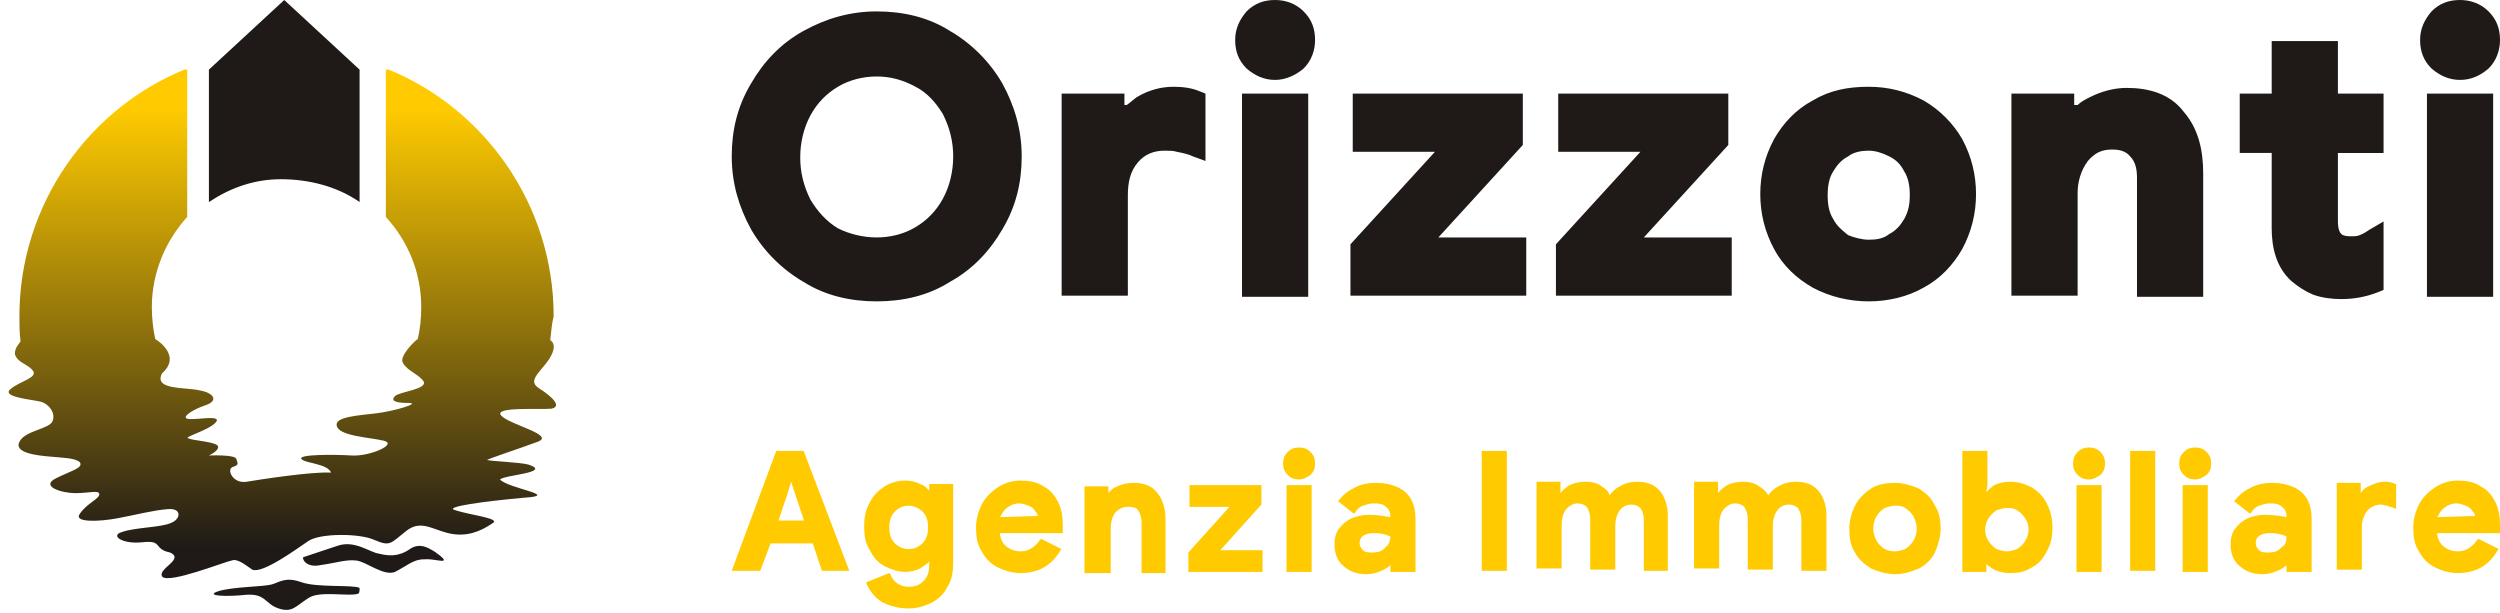 <?xml version="1.0" encoding="utf-8"?>
<!-- Generator: $$$/GeneralStr/196=Adobe Illustrator 27.6.0, SVG Export Plug-In . SVG Version: 6.00 Build 0)  -->
<svg version="1.1" id="Livello_1" xmlns="http://www.w3.org/2000/svg" xmlns:xlink="http://www.w3.org/1999/xlink" x="0px" y="0px"
	 width="219px" height="53.7px" viewBox="0 0 219 53.7" style="enable-background:new 0 0 219 53.7;" xml:space="preserve">
<style type="text/css">
	
		.st0{clip-path:url(#SVGID_00000091694968587371886560000017346555564058713251_);fill:url(#SVGID_00000109710656991498330200000006048567797562695867_);}
	.st1{fill-rule:evenodd;clip-rule:evenodd;fill:#1F1A17;}
	.st2{fill-rule:evenodd;clip-rule:evenodd;fill:#FFCB00;}
</style>
<g>
	<g>
		<defs>
			<path id="SVGID_1_" d="M48.2,29.8c0,0,0.7,0.3,0,1.5s-2.1,2-1,2.7s2.1,1.6,1.1,1.8c-1,0.1-5.1-0.2-4.4,0.6
				c0.7,0.8,4.8,1.7,3.2,2.3s-4.7,1.6-4.4,1.6c0.3,0.1,2.9,0.2,3.6,0.4c2.1,0.7-2.1,0.9-2.5,1.3c0.7,0.8,5.4,1.4,2.1,1.6
				c-3.3,0.3-7.2,0.8-6,1.1c1.2,0.4,3.9,0.7,3.3,1.1c-0.6,0.4-1.8,1.2-3.4,1c-1.7-0.2-2.8-1.4-4.2-0.3c-1.4,1.1-1.4,1.4-2.8,0.8
				c-1.3-0.6-4.8-0.6-5.8,0.1c-0.9,0.6-4,2.9-4.9,2.5c-0.6-0.4-1.3-1-1.8-0.8c-0.6,0.1-5.6,2.1-6.1,1.4c-0.4-0.7,2-1.5,0.7-2.1
				c-1.5-0.3-0.6-1.1-2.4-0.9c-1.8,0.2-2.9-0.6-1.8-0.9c1.1-0.4,3.5-0.4,4.3-0.8c0.8-0.3,1-1.3-0.3-1.2s-2.8,0.5-4.4,0.8
				S6.4,45.8,7,45c0.6-0.9,1.7-1.3,1.7-1.7s-0.9-0.1-2.1-0.1s-3.1-0.6-1.7-1.3C6.3,41.2,7.3,41,7,40.5c-0.4-0.4-1.6-0.4-2.6-0.5
				c-1.1-0.1-3.2-0.3-2.7-1.3s2.6-1.1,2.9-1.8s-0.3-1.5-1-1.7s-3.5-0.4-2.7-1.1c0.8-0.7,2.4-1,2-1.6c-0.4-0.6-1.4-0.7-1.6-1.5
				c0-0.5,0.3-0.8,0.5-1.1c-0.1-0.7-0.1-1.5-0.1-2.2C1.7,17.9,7.8,9.4,16.4,6v13c-1.9,2.1-3.1,4.9-3.1,7.9c0,0.9,0.1,1.9,0.3,2.8
				l0,0c0,0,2.4,1.4,0.6,3c-0.8,1.5,2.1,1.2,3.3,1.5c1.2,0.2,1.7,0.9,0.5,1.3c-1.2,0.4-2.2,1.1-1.5,1.2c0.7,0.1,3-0.4,2.4,0.3
				s-2.9,1.3-2.4,1.4c0.4,0.2,2.5,0.3,2.6,0.7s-0.8,0.8-0.8,0.8s2.3-0.1,2.4,0.3c0.1,0.4,0.3,0.5-0.3,0.7c-0.6,0.2,0,1.5,1.2,1.3
				s5.7-0.9,7.4-0.8c-0.3-0.8-2.3-0.8-2.6-1.2c-0.3-0.4,2.8-0.4,4.4-0.3c1.6,0.1,4.1-1,2.8-1.3s-3.9-0.4-4.1-1.3
				c-0.2-0.8,1.9-0.9,3.5-1.1c1.6-0.2,3.9-0.9,2.8-0.9c-1.2,0-1.6-0.2-1.2-0.6c0.4-0.4,2.9-0.6,2.5-1.3c-0.4-0.6-1.4-0.9-1.8-1.6
				c-0.4-0.6,1.2-2.1,1.3-2.1c0.2-0.9,0.3-1.8,0.3-2.8c0-3.1-1.2-5.8-3.1-7.9V6c8.6,3.4,14.7,11.9,14.7,21.7
				C48.3,28.5,48.3,29.1,48.2,29.8L48.2,29.8z M38.2,48.4c-0.4-0.2-1.3-1-2.3-0.3s-1.9,0.6-2.7,0.4c-0.8-0.1-2.1-1.2-3.6-0.7
				s-3,1-3,1c-0.2,0,0.1,1,1.5,0.7c1.4-0.2,2.2-0.5,3.1-0.4c0.9,0.1,2.4,1.4,3.4,1c1-0.5,1.6-1.1,2.5-1.1c0.9-0.1,2.1,0.4,1.7-0.1
				C38.4,48.5,38.1,48.4,38.2,48.4z M31.4,52c-0.8,0.3-3.4-0.3-4.4,0.4c-1.1,0.7-1.4,1.3-2.6,0.9c-1.2-0.4-1.1-1.3-2.8-1.2
				c-1.8,0.2-3.7,0.1-2.5-0.3c1.2-0.4,4-0.4,4.7-0.6c0.7-0.2,1.2-0.7,2.6-0.2s4.5,0.2,5.1,0.5C31.5,51.7,31.5,51.9,31.4,52z"/>
		</defs>
		<clipPath id="SVGID_00000093178618853114166870000017668710199870039436_">
			<use xlink:href="#SVGID_1_"  style="overflow:visible;"/>
		</clipPath>
		
			<linearGradient id="SVGID_00000170963451170269994750000003717983119424314017_" gradientUnits="userSpaceOnUse" x1="-484.825" y1="-24.814" x2="-484.045" y2="-24.814" gradientTransform="matrix(0 -49.464 -73.613 0 -1801.987 -23933.389)">
			<stop  offset="0" style="stop-color:#1F1A17"/>
			<stop  offset="1" style="stop-color:#FFCB00"/>
		</linearGradient>
		
			<rect y="6.1" style="clip-path:url(#SVGID_00000093178618853114166870000017668710199870039436_);fill:url(#SVGID_00000170963451170269994750000003717983119424314017_);" width="49.3" height="47.6"/>
	</g>
</g>
<path class="st1" d="M18.3,17.7V6.1L24.9,0l6.6,6.1v11.6c-2-1.4-4.5-2-6.9-2C22.2,15.7,20.1,16.5,18.3,17.7"/>
<path class="st1" d="M212.6,8.2h5.8V26h-5.8V8.2z M215.5,7c-1,0-1.8-0.4-2.5-1c-0.7-0.7-1-1.5-1-2.5s0.4-1.8,1-2.5
	c0.7-0.7,1.5-1,2.5-1c0.9,0,1.8,0.3,2.5,1s1,1.5,1,2.5c0,0.9-0.3,1.8-1,2.5C217.3,6.6,216.5,7,215.5,7z M200.7,24.6
	c-1.3-1.2-1.7-2.9-1.7-4.6v-6.6h-2.8V8.2h2.8V3.6h5.8v4.6h4v5.2h-4v5.9c0,0.3,0,0.9,0.3,1.2l0,0l0,0c0.2,0.2,0.7,0.2,0.9,0.2
	s0.5,0,0.7-0.1c0.3-0.1,0.6-0.3,0.9-0.5l1.2-0.7v6l-0.5,0.2c-1,0.4-2.1,0.6-3.2,0.6c-0.8,0-1.7-0.1-2.5-0.4
	C201.9,25.5,201.3,25.1,200.7,24.6z M182,9.2c0.3-0.3,0.7-0.5,1.1-0.7c1-0.5,2.1-0.8,3.2-0.8c1.9,0,3.8,0.5,5,2.1
	c1.3,1.5,1.7,3.4,1.7,5.4V26h-5.8V15.6c0-0.7-0.1-1.4-0.6-1.9c-0.4-0.5-1-0.6-1.6-0.6c-0.9,0-1.5,0.3-2.1,1
	c-0.6,0.8-0.9,1.8-0.9,2.8v9h-5.8V8.2h5.5v1H182z M163.7,21c0.7,0,1.3-0.1,1.8-0.5c0.6-0.3,1-0.8,1.3-1.3c0.4-0.7,0.5-1.4,0.5-2.1
	s-0.1-1.5-0.5-2.1c-0.3-0.6-0.7-1-1.3-1.3s-1.2-0.5-1.8-0.5s-1.3,0.1-1.8,0.5c-0.6,0.3-1,0.8-1.3,1.3c-0.4,0.6-0.5,1.4-0.5,2.1
	s0.1,1.5,0.5,2.1c0.3,0.6,0.8,1,1.3,1.4C162.4,20.8,163.1,21,163.7,21z M163.7,26.4c-1.7,0-3.4-0.4-4.9-1.2
	c-1.4-0.8-2.6-1.9-3.4-3.4c-0.8-1.5-1.2-3.1-1.2-4.8s0.4-3.3,1.2-4.8c0.8-1.4,1.9-2.6,3.4-3.4c1.5-0.9,3.1-1.2,4.9-1.2
	c1.7,0,3.3,0.4,4.8,1.2c1.4,0.8,2.6,2,3.4,3.4c0.8,1.5,1.2,3.1,1.2,4.8s-0.4,3.3-1.2,4.8c-0.8,1.4-1.9,2.6-3.4,3.4
	C167.1,26,165.4,26.4,163.7,26.4z M143.7,13.3h-7.2V8.2h14.9v4.5l-7.4,8.1h7.7v5.1h-15.4v-4.5L143.7,13.3z M125.7,13.3h-7.2V8.2
	h14.9v4.5l-7.4,8.1h7.7v5.1h-15.4v-4.5L125.7,13.3z M108.8,8.2h5.8V26h-5.8V8.2z M111.7,7c-1,0-1.8-0.4-2.5-1c-0.7-0.7-1-1.5-1-2.5
	s0.4-1.8,1-2.5c0.7-0.7,1.5-1,2.5-1c0.9,0,1.8,0.3,2.5,1s1,1.5,1,2.5c0,0.9-0.3,1.8-1,2.5C113.5,6.6,112.6,7,111.7,7z M98.7,9.2
	C99,9,99.3,8.7,99.6,8.5c1-0.6,2.1-0.9,3.2-0.9c0.8,0,1.6,0.1,2.3,0.4l0.5,0.2v5.9l-1.1-0.4c-0.4-0.2-0.9-0.3-1.4-0.4
	c-0.3-0.1-0.7-0.1-1.1-0.1c-0.9,0-1.7,0.3-2.3,1C99,15,98.8,16,98.8,17.1v8.8H93V8.2h5.5v1H98.7z M76.8,20.8c1.2,0,2.4-0.3,3.4-0.9
	s1.8-1.4,2.4-2.5s0.9-2.4,0.9-3.7s-0.3-2.5-0.9-3.7c-0.6-1-1.4-1.9-2.4-2.4C79.1,7,78,6.7,76.8,6.7c-1.2,0-2.4,0.3-3.4,0.9
	S71.6,9,71,10.1s-0.9,2.4-0.9,3.7s0.3,2.5,0.9,3.7c0.6,1,1.4,1.9,2.4,2.5C74.4,20.5,75.6,20.8,76.8,20.8z M76.8,26.4
	c-2.3,0-4.5-0.5-6.4-1.7c-1.9-1.1-3.5-2.7-4.6-4.6c-1.1-2-1.7-4.1-1.7-6.4s0.5-4.4,1.7-6.4c1.1-1.9,2.6-3.5,4.6-4.6S74.5,1,76.8,1
	s4.5,0.5,6.4,1.7c1.9,1.1,3.5,2.7,4.6,4.6c1.1,2,1.7,4.1,1.7,6.4s-0.5,4.4-1.7,6.4c-1.1,1.9-2.6,3.5-4.6,4.6
	C81.3,25.9,79.1,26.4,76.8,26.4z"/>
<path class="st2" d="M216.8,45.2c0-0.2-0.1-0.3-0.2-0.4c-0.1-0.2-0.3-0.4-0.6-0.5s-0.5-0.2-0.8-0.2c-0.4,0-0.7,0.1-1.1,0.4
	c-0.3,0.2-0.4,0.5-0.6,0.8L216.8,45.2L216.8,45.2z M213.5,46.9c0.1,0.4,0.3,0.8,0.6,1c0.4,0.3,0.8,0.4,1.2,0.4s0.7-0.1,1-0.3
	s0.5-0.4,0.7-0.7l0.1-0.1l1.8,0.9l-0.1,0.1c-0.8,1.4-2,2-3.5,2c-0.7,0-1.4-0.2-2-0.5s-1.1-0.8-1.4-1.4c-0.4-0.6-0.5-1.3-0.5-2.1
	c0-0.7,0.2-1.4,0.5-2s0.8-1.1,1.4-1.5c0.6-0.4,1.3-0.6,2-0.6s1.4,0.1,2,0.5c0.6,0.3,1,0.8,1.3,1.4c0.3,0.6,0.4,1.3,0.4,1.9
	c0,0.2,0,0.4,0,0.7v0.1h-5.5V46.9z M206.8,43.2c0.2-0.3,0.4-0.5,0.7-0.6c0.4-0.2,0.9-0.4,1.3-0.4c0.3,0,0.7,0,1,0.2h0.1v2.2
	l-0.2-0.1c-0.2-0.1-0.4-0.1-0.6-0.2c-0.2,0-0.4-0.1-0.5-0.1c-0.5,0-0.9,0.2-1.2,0.5c-0.3,0.4-0.5,0.9-0.5,1.4v3.8h-2.2v-7.6h2.1
	L206.8,43.2L206.8,43.2z M200.3,47c-0.4-0.2-0.9-0.3-1.4-0.3c-0.7,0-1.3,0.2-1.3,0.9c0,0.2,0.1,0.4,0.3,0.6c0.2,0.2,0.5,0.2,0.8,0.2
	c0.5,0,0.9-0.1,1.2-0.5C200.2,47.8,200.3,47.4,200.3,47z M200.3,45.3L200.3,45.3c0-0.4-0.1-0.7-0.4-0.9c-0.3-0.3-0.7-0.3-1.1-0.3
	c-0.3,0-0.6,0.1-0.9,0.2c-0.3,0.1-0.5,0.3-0.7,0.6l-0.1,0.1l-1.4-1.1l0.1-0.1c0.4-0.5,0.8-0.8,1.4-1.1c0.6-0.3,1.2-0.4,1.8-0.4
	c0.9,0,1.9,0.2,2.6,0.8c0.7,0.6,0.9,1.5,0.9,2.4v4.6h-2.2v-0.6c-0.2,0.2-0.5,0.4-0.8,0.5c-0.4,0.2-0.9,0.3-1.3,0.3
	c-0.8,0-1.4-0.2-2-0.7s-0.8-1.2-0.8-1.9c0-0.5,0.1-1,0.4-1.4c0.3-0.4,0.7-0.7,1.1-0.9c0.5-0.2,1-0.3,1.5-0.3
	C199.2,45.1,199.8,45.2,200.3,45.3z M191.2,42.5h2.2v7.6h-2.2V42.5z M192.3,42c-0.4,0-0.7-0.1-1-0.4c-0.3-0.3-0.4-0.6-0.4-1
	s0.1-0.7,0.4-1c0.3-0.3,0.6-0.4,1-0.4s0.7,0.1,1,0.4c0.3,0.3,0.4,0.6,0.4,1s-0.1,0.7-0.4,1C193,41.8,192.7,42,192.3,42z M186.6,39.5
	h2.2V50h-2.2V39.5z M181.9,42.5h2.2v7.6h-2.2V42.5z M183,42c-0.4,0-0.7-0.1-1-0.4c-0.3-0.3-0.4-0.6-0.4-1s0.1-0.7,0.4-1
	c0.3-0.3,0.6-0.4,1-0.4s0.7,0.1,1,0.4c0.3,0.3,0.4,0.6,0.4,1s-0.1,0.7-0.4,1C183.7,41.8,183.4,42,183,42z M175.8,48.3
	c0.3,0,0.6-0.1,0.9-0.2c0.3-0.2,0.5-0.4,0.7-0.7s0.3-0.7,0.3-1c0-0.4-0.1-0.7-0.3-1s-0.4-0.5-0.7-0.7s-0.6-0.2-0.9-0.2
	c-0.3,0-0.6,0.1-0.9,0.2c-0.3,0.2-0.5,0.4-0.7,0.7s-0.3,0.7-0.3,1c0,0.4,0.1,0.7,0.3,1s0.4,0.5,0.7,0.7
	C175.2,48.2,175.5,48.3,175.8,48.3z M174,49.4v0.7h-2.1V39.5h2.2v3l-0.1,0.6c0.2-0.2,0.4-0.4,0.7-0.6c0.4-0.2,0.9-0.3,1.4-0.3
	c0.7,0,1.3,0.2,1.9,0.5c0.6,0.4,1,0.8,1.3,1.4c0.3,0.6,0.5,1.3,0.5,2.1c0,0.7-0.1,1.4-0.5,2.1c-0.3,0.6-0.7,1.1-1.3,1.4
	c-0.6,0.4-1.2,0.5-1.9,0.5c-0.5,0-1-0.1-1.4-0.3C174.5,49.8,174.2,49.6,174,49.4z M166,48.3c0.3,0,0.6-0.1,0.9-0.2
	c0.3-0.2,0.5-0.4,0.7-0.7s0.3-0.7,0.3-1.1c0-0.4-0.1-0.7-0.3-1.1c-0.2-0.3-0.4-0.5-0.7-0.7s-0.6-0.2-0.9-0.2c-0.3,0-0.6,0.1-0.9,0.2
	c-0.3,0.2-0.5,0.4-0.7,0.7s-0.3,0.7-0.3,1.1c0,0.4,0.1,0.7,0.3,1.1c0.2,0.3,0.4,0.5,0.7,0.7C165.3,48.2,165.6,48.3,166,48.3z
	 M166,50.3c-0.7,0-1.4-0.2-2.1-0.5c-0.6-0.4-1.1-0.8-1.4-1.4c-0.4-0.6-0.5-1.3-0.5-2.1c0-0.7,0.2-1.4,0.5-2s0.8-1.1,1.4-1.5
	c0.6-0.4,1.4-0.5,2.1-0.5c0.7,0,1.4,0.2,2.1,0.5c0.6,0.4,1.1,0.8,1.4,1.5c0.4,0.6,0.5,1.3,0.5,2s-0.2,1.4-0.5,2.1
	c-0.3,0.6-0.8,1.1-1.4,1.4C167.4,50.1,166.7,50.3,166,50.3z M150.5,43.2c0.2-0.3,0.5-0.5,0.8-0.7c0.4-0.2,0.9-0.3,1.4-0.3
	s1,0.1,1.4,0.4c0.3,0.2,0.6,0.4,0.8,0.8c0.2-0.3,0.5-0.6,0.9-0.8c0.5-0.3,1-0.4,1.5-0.4c0.8,0,1.5,0.2,2,0.8s0.7,1.4,0.7,2.2V50
	h-2.2v-4.5c0-0.3-0.1-0.7-0.3-1c-0.2-0.2-0.5-0.3-0.8-0.3c-0.4,0-0.8,0.2-1,0.5c-0.3,0.4-0.4,0.9-0.4,1.4v3.8h-2.2v-4.5
	c0-0.3-0.1-0.7-0.3-1c-0.2-0.2-0.5-0.3-0.8-0.3c-0.4,0-0.7,0.2-1,0.5c-0.3,0.4-0.4,0.9-0.4,1.4v3.8h-2.2v-7.6h2.1V43.2z M136.7,43.2
	c0.2-0.3,0.5-0.5,0.8-0.7c0.4-0.2,0.9-0.3,1.4-0.3s1,0.1,1.4,0.4c0.3,0.2,0.6,0.4,0.7,0.8c0.2-0.3,0.5-0.6,0.9-0.8
	c0.5-0.3,1-0.4,1.5-0.4c0.8,0,1.5,0.2,2,0.8s0.7,1.4,0.7,2.2V50H144v-4.5c0-0.3-0.1-0.7-0.3-1c-0.2-0.2-0.5-0.3-0.8-0.3
	c-0.4,0-0.8,0.2-1,0.5c-0.3,0.4-0.4,0.9-0.4,1.4v3.8h-2.2v-4.5c0-0.3-0.1-0.7-0.3-1c-0.2-0.2-0.5-0.3-0.8-0.3c-0.4,0-0.7,0.2-1,0.5
	c-0.3,0.4-0.4,0.9-0.4,1.4v3.8h-2.2v-7.6h2.1L136.7,43.2L136.7,43.2z M129.8,39.5h2.2V50h-2.2V39.5z M121.8,47
	c-0.4-0.2-0.9-0.3-1.4-0.3c-0.7,0-1.3,0.2-1.3,0.9c0,0.2,0.1,0.4,0.3,0.6c0.2,0.2,0.5,0.2,0.8,0.2c0.5,0,0.9-0.1,1.2-0.5
	C121.6,47.8,121.8,47.4,121.8,47z M121.8,45.3L121.8,45.3c0-0.4-0.1-0.7-0.4-0.9c-0.3-0.3-0.7-0.3-1.1-0.3c-0.3,0-0.6,0.1-0.9,0.2
	c-0.3,0.1-0.5,0.3-0.7,0.6l-0.1,0.1l-1.4-1.1l0.1-0.1c0.4-0.5,0.8-0.8,1.4-1.1s1.2-0.4,1.8-0.4c0.9,0,1.9,0.2,2.6,0.8
	s0.9,1.5,0.9,2.4v4.6h-2.2v-0.6c-0.2,0.2-0.5,0.4-0.8,0.5c-0.4,0.2-0.9,0.3-1.3,0.3c-0.8,0-1.4-0.2-2-0.7s-0.8-1.2-0.8-1.9
	c0-0.5,0.1-1,0.4-1.4s0.7-0.7,1.1-0.9c0.5-0.2,1-0.3,1.6-0.3C120.6,45.1,121.2,45.2,121.8,45.3z M112.7,42.5h2.2v7.6h-2.2V42.5z
	 M113.8,42c-0.4,0-0.7-0.1-1-0.4c-0.3-0.3-0.4-0.6-0.4-1s0.1-0.7,0.4-1s0.6-0.4,1-0.4s0.7,0.1,1,0.4c0.3,0.3,0.4,0.6,0.4,1
	s-0.1,0.7-0.4,1C114.5,41.8,114.2,42,113.8,42z M107.7,44.4h-3.5v-1.9h6.3v1.7l-3.6,4h3.7v1.9h-6.5v-1.7L107.7,44.4z M97.1,43.2
	c0.2-0.3,0.5-0.5,0.8-0.6c0.4-0.2,0.9-0.3,1.4-0.3c0.8,0,1.6,0.2,2.1,0.9c0.5,0.6,0.7,1.5,0.7,2.3v4.7H100v-4.5c0-0.3-0.1-0.7-0.3-1
	c-0.2-0.3-0.6-0.3-0.9-0.3c-0.5,0-0.8,0.2-1.1,0.5c-0.3,0.4-0.4,0.9-0.4,1.4v3.9H95v-7.6h2.1V43.2z M90.9,45.2
	c0-0.2-0.1-0.3-0.2-0.4c-0.1-0.2-0.3-0.4-0.6-0.5c-0.3-0.1-0.5-0.2-0.8-0.2c-0.4,0-0.7,0.1-1.1,0.4c-0.3,0.2-0.4,0.5-0.6,0.8
	L90.9,45.2L90.9,45.2z M87.6,46.9c0.1,0.4,0.3,0.8,0.6,1c0.4,0.3,0.8,0.4,1.2,0.4c0.4,0,0.7-0.1,1-0.3s0.5-0.4,0.7-0.7l0.1-0.1
	l1.8,0.9l-0.1,0.1c-0.8,1.4-2,2-3.5,2c-0.7,0-1.4-0.2-2-0.5s-1.1-0.8-1.4-1.4c-0.4-0.6-0.5-1.3-0.5-2.1c0-0.7,0.2-1.4,0.5-2
	s0.8-1.1,1.4-1.5s1.3-0.6,2-0.6s1.4,0.1,2,0.5c0.6,0.3,1,0.8,1.3,1.4c0.3,0.6,0.4,1.3,0.4,1.9c0,0.2,0,0.4,0,0.7v0.1h-5.5V46.9z
	 M79.6,48.1c0.5,0,0.9-0.2,1.2-0.5c0.4-0.4,0.5-0.9,0.5-1.4s-0.1-1-0.5-1.4c-0.3-0.3-0.8-0.5-1.2-0.5c-0.5,0-0.9,0.2-1.2,0.5
	c-0.4,0.4-0.5,0.9-0.5,1.4s0.1,1,0.5,1.4C78.7,47.9,79.1,48.1,79.6,48.1z M81.4,49.2c-0.2,0.2-0.5,0.4-0.8,0.6
	c-0.4,0.2-0.9,0.3-1.3,0.3c-0.6,0-1.2-0.2-1.8-0.5c-0.6-0.3-1-0.8-1.3-1.4c-0.4-0.6-0.5-1.3-0.5-2.1c0-0.7,0.1-1.4,0.5-2.1
	c0.3-0.6,0.7-1,1.3-1.4c0.5-0.3,1.1-0.5,1.8-0.5c0.5,0,0.9,0.1,1.3,0.3c0.3,0.1,0.6,0.3,0.8,0.6v-0.6h2.1v6.9c0,0.7-0.1,1.5-0.5,2.1
	c-0.3,0.6-0.8,1.1-1.4,1.4c-0.6,0.3-1.3,0.5-2,0.5c-0.8,0-1.7-0.2-2.4-0.6c-0.6-0.4-1-0.9-1.3-1.6l0-0.1l2-0.8l0.1,0.1
	c0.1,0.3,0.3,0.6,0.6,0.8c0.3,0.2,0.6,0.3,1,0.3c0.5,0,0.9-0.1,1.3-0.5s0.5-0.9,0.5-1.4V49.2z M70.4,45.5l-0.8-2.4l-0.3-0.9l-0.3,1
	l-0.8,2.4h2.2V45.5z M71.2,47.6h-3.7L66.6,50h-2.5L68,39.5h2.4l4,10.5H72L71.2,47.6z"/>
</svg>
